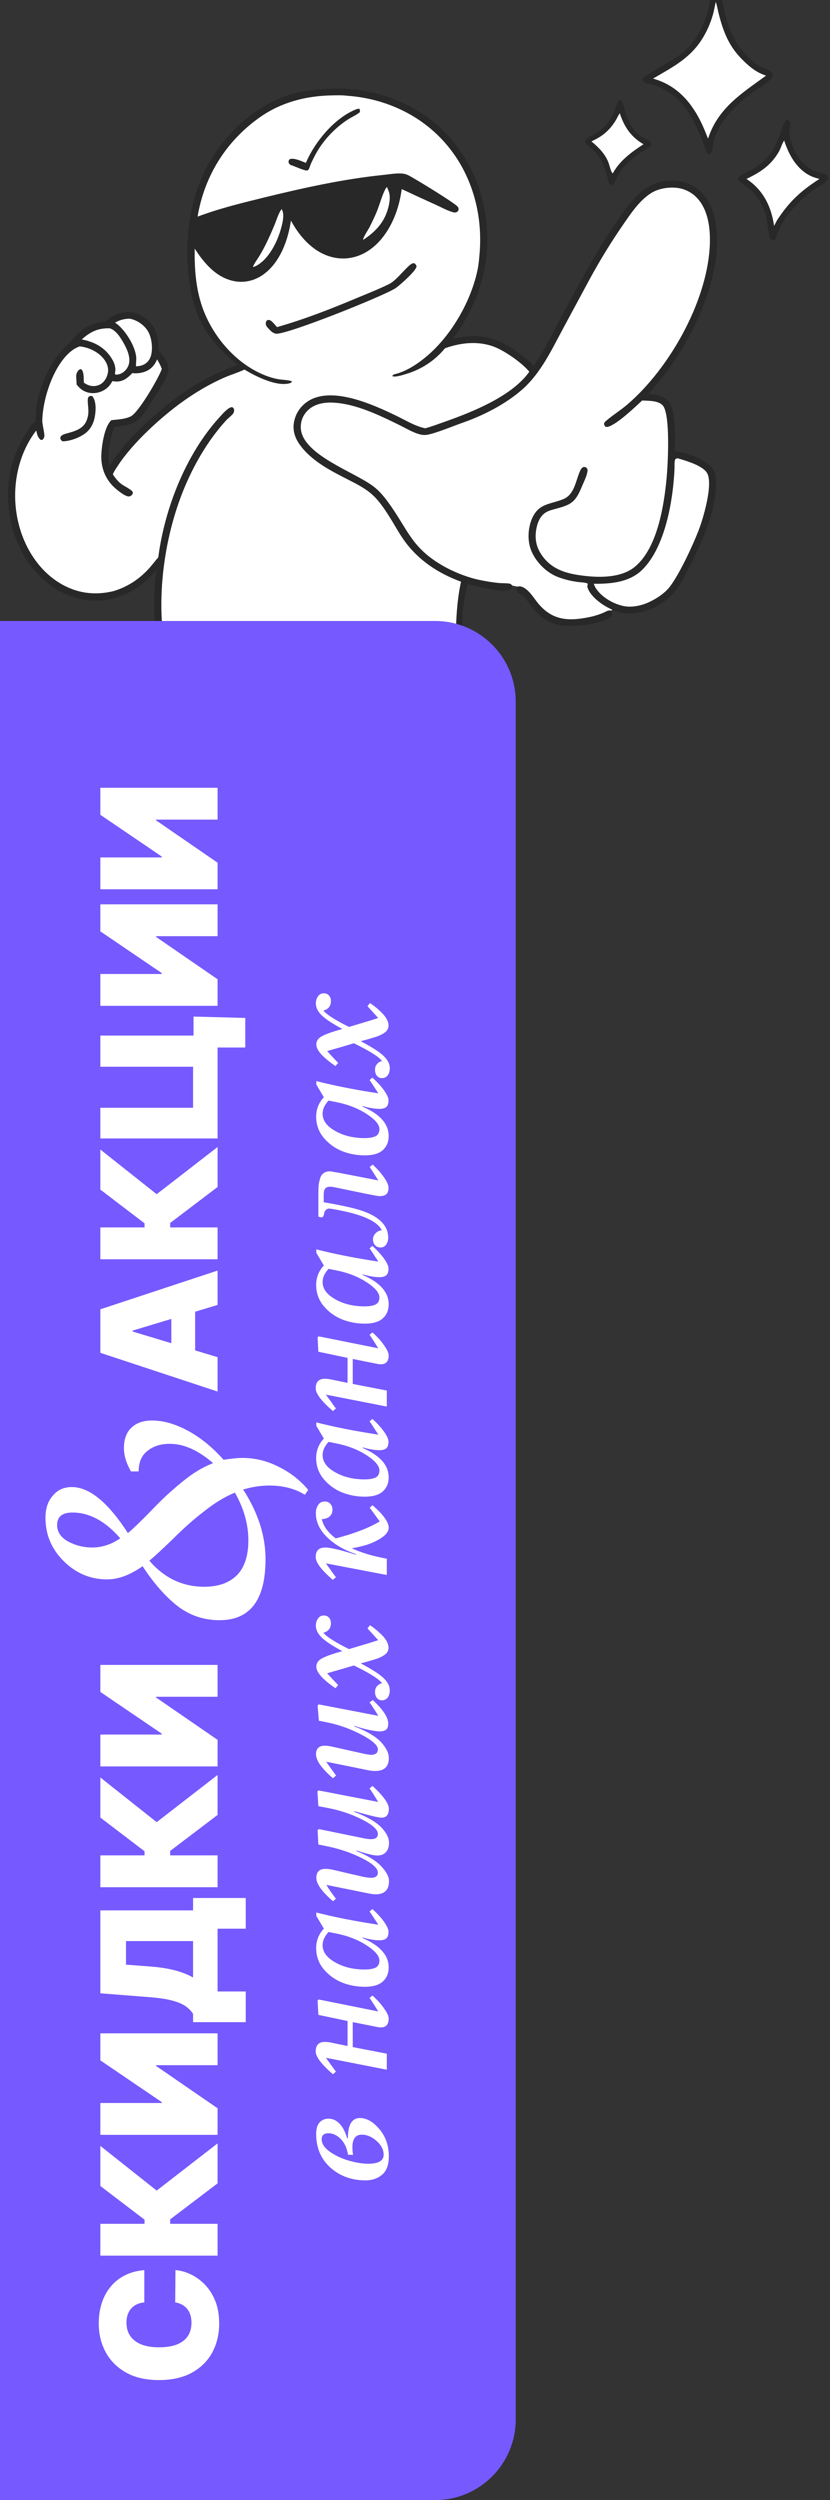<?xml version="1.0" encoding="UTF-8"?> <svg xmlns="http://www.w3.org/2000/svg" width="103" height="310" viewBox="0 0 103 310" fill="none"><rect x="0" y="0" width="103" height="310" fill="#333333" stroke="none"/><g clip-path="url(#clip0_2277_65)"><path d="M75.838 75.72C75.728 75.706 75.607 75.678 75.498 75.709C75.269 75.772 75.012 75.928 74.788 76.019C74.282 76.225 73.775 76.385 73.24 76.498C70.504 77.081 68.436 76.948 66.639 74.645C66.179 74.056 65.731 73.317 65.075 72.919C64.771 72.734 64.549 72.653 64.2 72.746C64.115 72.916 64.02 73.095 64.112 73.286C64.272 73.618 64.791 73.718 65.033 73.993C65.386 74.394 65.687 74.863 66.016 75.285C66.863 76.378 67.957 77.193 69.331 77.49C70.846 77.817 74.23 77.481 75.555 76.653C75.736 76.539 75.939 76.362 75.972 76.139C75.996 75.975 75.916 75.852 75.838 75.719V75.72Z" fill="#282828"></path><path d="M76.987 12.379C76.706 12.445 76.667 12.591 76.582 12.843C76.072 14.337 75.564 15.485 74.161 16.372C73.654 16.692 73.126 16.932 72.656 17.312L72.723 17.34L72.586 17.39C72.586 17.577 72.679 17.744 72.797 17.884C73.073 18.21 73.463 18.447 73.765 18.757C74.828 19.852 75.165 21.113 75.519 22.55C75.568 22.749 75.628 22.83 75.803 22.932C75.981 22.942 76.053 22.903 76.206 22.822C76.78 21.214 77.864 20.058 79.259 19.092C79.699 18.786 80.18 18.518 80.604 18.194C80.736 18.093 80.793 18.002 80.821 17.838C80.669 17.364 79.887 17.133 79.483 16.87C79.269 16.731 79.083 16.537 78.912 16.347C78.358 15.73 77.939 14.905 77.669 14.127C77.463 13.533 77.432 12.848 76.991 12.377L76.987 12.379Z" fill="#282828"></path><path d="M76.911 14.041C76.706 14.316 76.567 14.682 76.381 14.978C75.596 16.227 74.729 16.917 73.392 17.534C74.279 18.25 75.164 19.155 75.542 20.249C75.674 20.634 75.777 21.168 76.006 21.501L76.093 21.407C76.965 19.869 78.401 18.836 79.855 17.885C78.312 16.993 77.455 15.723 76.912 14.041H76.911Z" fill="white"></path><path d="M97.742 14.807C97.206 15.024 96.975 16.119 96.792 16.642C96.066 18.717 95.128 20.113 93.115 21.117C92.58 21.385 91.994 21.619 91.592 22.077C91.571 22.25 91.607 22.328 91.731 22.457C91.973 22.707 92.331 22.907 92.616 23.11C93.259 23.569 93.882 24.256 94.276 24.938C94.59 25.482 94.868 26.081 95.042 26.687C95.192 27.215 95.4 29.448 95.637 29.698C95.746 29.813 95.809 29.811 95.956 29.821C96.146 29.751 96.193 29.699 96.308 29.535C97.008 26.883 99.548 24.355 101.856 22.981C102.161 22.799 102.685 22.504 102.74 22.124C102.771 21.913 102.667 21.754 102.492 21.646C102.251 21.497 101.921 21.447 101.649 21.372C100.709 21.115 99.973 20.631 99.36 19.875C98.674 19.029 97.964 17.442 97.953 16.343C97.95 16.046 98.059 15.755 98.079 15.459C98.099 15.165 97.932 15.005 97.742 14.807Z" fill="#282828"></path><path d="M97.315 17.428C97.039 17.806 96.906 18.371 96.667 18.787C95.688 20.492 94.376 21.359 92.637 22.182C92.753 22.259 92.866 22.338 92.977 22.421C94.852 23.81 95.738 25.765 96.061 28.011L96.414 27.333C97.92 25.011 99.343 23.698 101.687 22.187C101.272 22.08 100.869 21.958 100.486 21.762C98.812 20.898 97.87 19.147 97.315 17.428Z" fill="white"></path><path d="M88.861 -1.998C88.643 -1.961 88.475 -1.907 88.38 -1.685C88.156 -1.162 88.183 -0.451 88.1 0.111C88.072 0.293 88.041 0.473 88.003 0.653C87.968 0.834 87.927 1.012 87.881 1.191C87.835 1.37 87.786 1.547 87.734 1.722C87.681 1.897 87.622 2.073 87.56 2.245C87.498 2.419 87.433 2.589 87.362 2.76C87.292 2.93 87.218 3.097 87.14 3.265C87.061 3.432 86.98 3.596 86.893 3.758C86.806 3.921 86.716 4.081 86.623 4.239C86.087 5.139 85.418 5.965 84.605 6.633C83.901 7.211 79.958 9.448 79.82 9.685C79.745 9.814 79.765 9.916 79.801 10.051C79.891 10.169 79.969 10.241 80.108 10.296C80.316 10.379 80.561 10.395 80.781 10.45C81.001 10.505 81.219 10.572 81.433 10.65C81.647 10.728 81.857 10.816 82.063 10.913C85.148 12.358 86.443 15.458 87.508 18.456C87.513 18.472 87.518 18.488 87.523 18.505C87.531 18.531 87.541 18.558 87.55 18.584C87.58 18.674 87.608 18.769 87.657 18.849C87.743 18.992 87.859 19.079 88.02 19.123C88.424 18.967 88.412 18.482 88.466 18.113C88.869 15.307 91.325 12.943 93.537 11.353C94.242 10.847 95.112 10.415 95.699 9.771C95.827 9.632 95.92 9.463 95.889 9.268C95.789 8.638 94.58 8.445 94.094 8.104C90.511 5.582 90.01 2.344 89.327 -1.617C89.189 -1.763 89.021 -1.88 88.862 -2L88.861 -1.998Z" fill="#282828"></path><path d="M88.831 0.232C88.715 0.674 88.648 1.13 88.535 1.574C88.47 1.827 88.396 2.077 88.314 2.324C88.233 2.572 88.143 2.816 88.043 3.058C87.945 3.3 87.838 3.539 87.724 3.772C87.609 4.006 87.487 4.237 87.356 4.464C85.817 7.152 83.605 8.243 81.042 9.743C81.445 9.865 81.831 9.997 82.217 10.166C84.961 11.372 86.566 13.878 87.613 16.562L87.865 17.189C89.104 13.387 92.032 11.588 95.055 9.383C94.746 9.266 94.428 9.144 94.137 8.988C93.349 8.568 92.668 7.954 92.047 7.322C90.441 5.692 89.754 3.922 89.201 1.756C89.076 1.267 88.996 0.76 88.846 0.28L88.831 0.232Z" fill="white"></path><path d="M56.182 42.022C59.349 37.772 60.906 32.959 60.37 27.655C59.873 22.756 57.592 18.186 53.713 15.06C49.714 11.838 44.55 10.565 39.47 11.088C38.431 11.195 37.319 11.347 36.315 11.631C32.882 12.607 29.924 14.874 27.701 17.603C23.938 22.222 22.772 28.394 23.401 34.207C23.936 39.144 25.603 42.112 29.512 45.245C25.438 46.614 21.929 49.037 18.766 51.882C16.767 53.679 15.016 55.519 13.568 57.789C13.27 56.191 13.62 54.426 14.19 52.924C15.281 52.814 16.55 52.713 17.35 51.873C17.992 51.198 18.452 50.347 18.953 49.568C19.563 48.616 20.976 46.76 20.907 45.605C20.868 44.946 20.201 43.959 19.7 43.53C19.625 42.255 19.602 41.106 18.706 40.096C18.037 39.342 17.032 38.735 16.005 38.693C14.914 38.649 13.907 39.124 13.12 39.849C12.107 39.909 11.082 40.261 10.269 40.87C9.484 41.46 8.91 42.247 8.207 42.923C8.05 43.074 7.889 43.218 7.742 43.379C5.985 45.284 4.855 48.09 4.499 50.688C4.422 51.243 4.458 51.812 4.382 52.37C4.178 52.465 4.01 52.538 3.879 52.726C1.747 55.774 0.792 58.762 1.038 62.494C1.272 66.074 2.802 69.637 5.554 72.018C7.457 73.664 9.98 74.642 12.52 74.449C15.325 74.234 17.6 72.815 19.41 70.736C18.761 74.928 19.296 79.249 20.012 83.391C20.287 84.976 20.57 86.567 20.984 88.122C21.36 89.534 21.846 90.915 22.332 92.292C22.603 93.065 22.996 94.487 23.446 95.273C23.521 95.405 23.639 95.504 23.781 95.556C24.043 95.653 24.332 95.635 24.579 95.505C28.174 93.633 31.807 91.837 35.477 90.114C39.278 88.329 43.117 86.626 46.994 85.004C49.002 84.166 51.053 83.443 53.108 82.721C54.074 82.381 56.307 81.73 57.043 81.24C57.273 81.085 57.322 80.785 57.352 80.527C57.486 79.387 57.342 77.933 57.377 76.748C57.419 75.306 57.727 73.814 58.001 72.401C58.521 72.549 59.047 72.693 59.576 72.808C60.335 72.972 62.831 73.508 63.396 73.072C63.546 72.955 63.556 72.787 63.577 72.614L64.202 72.745C64.55 72.653 64.773 72.734 65.077 72.919C65.731 73.317 66.179 74.056 66.641 74.645C68.438 76.948 70.506 77.081 73.242 76.498C73.777 76.384 74.284 76.225 74.789 76.019C75.013 75.928 75.272 75.77 75.499 75.709C75.609 75.678 75.73 75.705 75.839 75.72L75.985 75.619C76.598 75.889 77.238 76.046 77.91 76.072C79.856 76.152 81.805 75.243 83.21 73.94C84.258 72.971 84.922 71.553 85.558 70.296C87.181 67.092 88.775 63.64 88.869 59.985C88.888 59.202 88.771 58.385 88.192 57.804C87.341 56.95 84.981 55.983 83.79 55.98C83.713 55.539 83.775 55.084 83.772 54.637C83.764 53.272 83.8 50.635 82.832 49.634C82.217 48.999 81.306 48.887 80.465 48.863C81.27 47.869 82.123 46.938 82.882 45.903C86.335 41.177 89.806 33.691 88.823 27.723C88.545 26.039 87.837 24.323 86.394 23.305C85.195 22.459 83.667 22.244 82.238 22.493C81.183 22.676 80.223 23.215 79.426 23.915C78.206 24.989 77.274 26.403 76.359 27.731C73.725 31.564 71.608 35.697 69.4 39.777C68.383 41.656 67.463 43.606 66.233 45.36C65.342 44.441 64.177 43.561 63.081 42.907C60.828 41.559 58.711 41.406 56.184 42.023L56.182 42.022Z" fill="#282828"></path><path d="M48.026 23.191C48.009 23.206 47.99 23.219 47.975 23.235C47.581 23.662 47.059 25.518 46.789 26.17C46.506 26.845 46.197 27.509 45.86 28.162C45.706 28.467 45.049 29.466 45.059 29.718L45.17 29.68C46.343 28.886 47.329 27.946 47.887 26.621C48.199 25.876 48.466 24.854 48.328 24.049C48.278 23.758 48.137 23.466 48.026 23.193V23.191Z" fill="white"></path><path d="M34.947 25.93C34.576 26.391 34.283 27.373 34.048 27.935C33.724 28.708 33.39 29.466 33.02 30.218C32.755 30.758 32.474 31.28 32.158 31.792C31.91 32.198 31.576 32.62 31.4 33.055L31.465 33.104C31.653 33.036 31.828 32.955 31.998 32.849C33.547 31.875 34.573 29.658 34.973 27.95C35.117 27.338 35.302 26.491 34.947 25.93Z" fill="white"></path><path d="M16.074 39.514C15.39 39.538 14.875 39.668 14.276 40.004C14.451 40.123 14.623 40.251 14.778 40.395C15.726 41.279 16.741 42.908 16.895 44.21C16.941 44.603 16.862 44.975 16.879 45.361C16.879 45.384 16.882 45.407 16.884 45.429C17.274 45.395 17.642 45.343 17.979 45.131C18.427 44.846 18.684 44.416 18.784 43.901C18.964 42.984 18.8 41.698 18.264 40.925C17.768 40.209 16.933 39.66 16.074 39.514Z" fill="white"></path><path d="M13.632 40.713C12.181 40.662 11.196 41.136 10.143 42.096C10.5 42.156 10.84 42.244 11.182 42.361C12.515 42.816 13.491 43.658 14.113 44.909C14.24 45.245 14.363 45.651 14.306 46.013C14.286 46.143 14.275 46.258 14.273 46.39L14.374 46.456C14.636 46.458 14.883 46.391 15.115 46.27C15.514 46.06 15.85 45.63 15.977 45.204C16.223 44.381 15.82 43.411 15.428 42.694C15.055 42.012 14.425 40.943 13.632 40.714V40.713Z" fill="white"></path><path d="M84.08 56.822C84.021 56.842 83.898 56.864 83.852 56.897C83.656 57.037 83.716 57.855 83.707 58.084C83.54 61.963 82.572 67.861 79.675 70.674C78.093 72.21 75.779 72.41 73.685 72.385C73.762 72.587 73.839 72.785 73.96 72.967C74.704 74.081 76.127 74.893 77.428 75.156C78.422 75.349 79.608 75.096 80.514 74.675C81.353 74.287 82.243 73.727 82.873 73.045C84.116 71.697 86.177 67.223 86.834 65.387C87.364 63.91 88.468 60.05 87.771 58.706C87.264 57.727 85.084 57.119 84.083 56.822H84.08Z" fill="white"></path><path d="M79.68 49.664C78.767 50.528 76.708 52.469 75.579 52.883C75.404 52.946 75.272 52.961 75.097 52.883C75.013 52.784 74.946 52.638 74.971 52.503C75 52.341 75.157 52.229 75.28 52.125C76.111 51.425 77.043 50.852 77.874 50.137C83.023 45.706 87.591 37.643 88.061 30.823C88.201 28.773 88.016 26.247 86.576 24.629C86.553 24.603 86.53 24.579 86.507 24.555C86.484 24.53 86.461 24.506 86.436 24.482C86.412 24.457 86.389 24.433 86.365 24.41C86.34 24.387 86.315 24.363 86.291 24.34C86.266 24.317 86.24 24.295 86.216 24.272C86.189 24.249 86.165 24.228 86.139 24.205C86.113 24.184 86.087 24.163 86.06 24.142C86.034 24.121 86.006 24.1 85.98 24.08C85.952 24.059 85.926 24.04 85.898 24.02C85.871 24.001 85.843 23.981 85.815 23.962C85.787 23.942 85.758 23.924 85.73 23.907C85.702 23.889 85.673 23.871 85.643 23.853C85.614 23.835 85.584 23.819 85.555 23.801C85.525 23.785 85.496 23.769 85.467 23.752C85.437 23.736 85.406 23.72 85.377 23.705C85.346 23.691 85.316 23.674 85.285 23.66C85.254 23.645 85.223 23.631 85.192 23.618C85.161 23.603 85.13 23.59 85.099 23.577C85.067 23.564 85.036 23.551 85.004 23.54C84.973 23.527 84.94 23.515 84.909 23.504C84.876 23.492 84.845 23.481 84.812 23.471C84.78 23.46 84.749 23.45 84.716 23.441C84.683 23.431 84.65 23.421 84.618 23.413C84.585 23.403 84.552 23.395 84.519 23.387C84.487 23.379 84.454 23.371 84.42 23.364C84.387 23.356 84.353 23.35 84.32 23.343C84.287 23.337 84.253 23.33 84.22 23.325C84.188 23.319 84.153 23.314 84.119 23.309C84.085 23.304 84.052 23.299 84.017 23.296C83.983 23.291 83.95 23.288 83.916 23.285C83.882 23.281 83.849 23.278 83.815 23.277C83.78 23.275 83.748 23.272 83.713 23.27C82.704 23.215 81.577 23.431 80.727 23.991C79.295 24.931 78.28 26.485 77.321 27.866C76.585 28.934 75.875 30.02 75.197 31.125C74.516 32.229 73.867 33.351 73.245 34.489L69.899 40.697C68.458 43.362 67.133 46.248 64.814 48.289C62.718 50.132 59.944 51.537 57.316 52.451C56.281 52.81 53.75 53.862 52.852 53.932C52.478 53.961 52.108 53.877 51.758 53.755C51.056 53.511 50.409 53.128 49.746 52.797C48.575 52.214 47.381 51.636 46.169 51.142C44.656 50.527 43.013 50.014 41.372 49.926C40.289 49.867 39.113 50.054 38.285 50.803C37.682 51.35 37.345 52.066 37.325 52.877C37.237 56.379 44.172 58.536 46.505 60.439C47.239 61.038 47.806 61.766 48.353 62.53C50.639 65.734 51.084 67.876 54.835 70.081C56.227 70.9 58.044 71.624 59.639 71.939C60.391 72.087 61.173 72.225 61.937 72.291C62.362 72.329 62.821 72.3 63.24 72.368C63.373 72.389 63.454 72.478 63.543 72.571C63.554 72.584 63.567 72.597 63.579 72.61L64.204 72.741C64.552 72.649 64.774 72.73 65.079 72.915C65.733 73.313 66.181 74.052 66.642 74.641C68.44 76.944 70.507 77.077 73.244 76.494C73.778 76.38 74.285 76.221 74.791 76.015C75.015 75.924 75.273 75.767 75.501 75.705C75.61 75.674 75.731 75.702 75.841 75.716L75.987 75.616C75.74 75.495 75.498 75.369 75.257 75.236C74.341 74.721 73.165 73.794 72.872 72.738C72.913 72.592 72.957 72.486 72.898 72.337C72.511 72.204 72.033 72.212 71.623 72.153C70.77 72.033 69.809 71.796 69.02 71.457C67.661 70.869 66.433 69.581 65.898 68.209C65.429 67.004 65.512 65.434 66.04 64.257C66.884 62.374 68.286 62.556 69.904 61.892C71.3 61.319 71.438 59.608 71.979 58.404C72.087 58.162 72.187 57.998 72.445 57.896C72.601 57.909 72.684 57.906 72.8 58.026C72.908 58.136 72.926 58.279 72.907 58.422C72.822 59.036 72.459 59.733 72.22 60.311C71.366 62.381 70.847 62.589 68.751 63.149C68.316 63.266 67.895 63.393 67.537 63.675C66.883 64.188 66.596 65.14 66.505 65.934C66.362 67.184 66.703 68.207 67.491 69.182C68.809 70.809 70.71 71.204 72.715 71.423C74.665 71.635 77.161 71.597 78.757 70.299C81.58 68.004 82.401 62.701 82.725 59.268C82.877 57.66 83.226 51.363 82.24 50.267C81.682 49.647 80.457 49.703 79.681 49.66L79.68 49.664Z" fill="white"></path><path d="M43.116 11.876C42.473 11.793 41.778 11.817 41.13 11.83C37.931 11.893 34.859 12.694 32.226 14.556C28.045 17.514 25.363 21.833 24.52 26.861C27.196 25.854 30.016 25.167 32.792 24.486C37.576 23.311 42.654 22.19 47.555 21.692C48.325 21.614 49.213 21.442 49.985 21.526C50.234 21.554 50.442 21.622 50.666 21.731C51.398 22.09 56.565 25.237 56.832 25.669C56.904 25.786 56.935 25.917 56.896 26.05C56.856 26.18 56.755 26.271 56.627 26.317C56.448 26.382 56.294 26.341 56.117 26.287C55.44 26.078 54.753 25.698 54.104 25.404C52.682 24.763 51.266 24.11 49.854 23.446C49.751 24.173 49.612 24.889 49.406 25.596C48.74 27.875 47.401 30.201 45.237 31.369C43.909 32.085 42.417 32.247 40.97 31.815C38.76 31.154 37.16 29.305 36.105 27.351C36.061 27.639 36.011 27.923 35.955 28.208C35.5 30.433 34.467 32.88 32.483 34.171C31.436 34.853 30.199 35.105 28.971 34.842C26.781 34.373 25.315 32.606 24.162 30.829C24.12 33.255 24.295 35.746 25.098 38.057C26.398 41.794 29.465 45.35 33.273 46.683C33.704 46.834 34.12 46.945 34.571 47.024C34.983 47.097 35.885 47.122 36.207 47.276L36.203 47.383C36.11 47.463 36.027 47.505 35.909 47.534C34.265 47.956 31.691 46.643 30.333 45.826C29.534 46.209 28.642 46.464 27.824 46.823C26.074 47.591 24.396 48.578 22.837 49.678C20.078 51.621 16.458 54.919 14.62 57.76C14.402 58.096 14.147 58.447 14.002 58.82C14.281 59.236 14.568 59.606 14.949 59.934C15.31 60.244 16.35 60.697 16.48 61.029C16.475 61.183 16.475 61.241 16.373 61.368C16.288 61.475 16.108 61.563 15.974 61.561C15.439 61.556 14.245 60.541 13.881 60.134C12.893 59.026 12.49 57.691 12.58 56.225C12.649 55.119 12.975 52.839 13.827 52.096C14.615 52.011 15.531 51.982 16.246 51.62C17.207 51.133 19.733 46.802 20.08 45.748C19.934 45.324 19.721 44.941 19.496 44.556C19.299 45.045 19.013 45.465 18.58 45.777C18.004 46.19 17.126 46.365 16.424 46.261C16.166 46.529 15.891 46.79 15.575 46.99C15.076 47.307 14.528 47.38 13.957 47.25C13.756 47.604 13.536 47.914 13.213 48.167C12.655 48.606 11.902 48.825 11.193 48.724C10.474 48.622 9.927 48.237 9.502 47.669C9.499 47.412 9.486 47.156 9.463 46.901C9.432 46.565 9.455 46.321 9.646 46.029C9.749 45.871 9.849 45.808 10.029 45.767L10.165 45.853C10.456 46.339 10.357 46.904 10.413 47.453C10.698 47.645 10.989 47.8 11.332 47.851C11.805 47.921 12.291 47.813 12.665 47.51C13.092 47.166 13.354 46.599 13.408 46.063C13.467 45.467 13.205 44.905 12.834 44.452C12.127 43.587 10.992 43.072 9.891 42.95C9.585 43.065 9.299 43.2 9.033 43.39C6.69 45.069 5.29 49.431 5.249 52.187C5.241 52.688 5.585 53.814 5.488 54.181C5.447 54.34 5.361 54.463 5.225 54.556C5.141 54.551 5.088 54.564 5.019 54.51C4.674 54.241 4.584 53.779 4.499 53.379C4.307 53.632 4.121 53.887 3.951 54.155C1.97 57.243 1.43 61.142 2.248 64.69C2.946 67.722 4.69 70.632 7.395 72.29C9.461 73.555 11.705 73.865 14.052 73.305C15.838 72.771 17.304 71.808 18.544 70.426C18.925 70 19.259 69.536 19.641 69.114C20.433 63.016 23.089 56.24 27.307 51.662C27.62 51.323 28.312 50.501 28.793 50.481C28.91 50.543 28.977 50.568 29.026 50.702C29.11 50.931 29.015 51.209 28.855 51.38C28.59 51.66 28.274 51.888 28.011 52.18C26.082 54.315 24.564 56.782 23.366 59.385C21.014 64.491 19.836 70.694 20.049 76.299C20.134 78.563 20.464 80.804 20.845 83.034C21.138 84.742 21.44 86.458 21.9 88.131C22.515 90.367 23.953 93.707 24.766 95.88C27.244 94.576 29.762 93.269 32.285 92.053C34.808 90.836 37.352 89.664 39.916 88.537C42.854 87.218 45.791 85.879 48.791 84.705C51.534 83.633 53.778 82.96 56.56 81.996C56.557 78.735 56.505 75.327 57.211 72.128C54.37 71.093 51.853 69.429 50.1 66.938C49.441 66.002 48.909 64.989 48.294 64.025C47.638 62.993 46.919 61.92 45.968 61.136C45.139 60.45 44.128 59.947 43.171 59.458C40.967 58.331 38.523 57.097 37.1 54.993C36.557 54.19 36.297 53.265 36.491 52.299C36.498 52.266 36.505 52.234 36.511 52.201C36.518 52.169 36.526 52.138 36.534 52.105C36.542 52.073 36.55 52.042 36.559 52.01C36.567 51.977 36.576 51.946 36.586 51.914C36.596 51.881 36.606 51.85 36.616 51.819C36.626 51.789 36.637 51.756 36.647 51.725C36.658 51.694 36.67 51.664 36.681 51.633C36.693 51.602 36.706 51.571 36.717 51.54C36.73 51.509 36.743 51.48 36.756 51.449C36.77 51.418 36.784 51.389 36.797 51.36C36.812 51.331 36.827 51.3 36.841 51.271C36.856 51.241 36.873 51.212 36.887 51.183C36.904 51.154 36.918 51.124 36.936 51.097C36.953 51.068 36.969 51.04 36.987 51.011C37.003 50.983 37.021 50.954 37.039 50.926C37.057 50.899 37.075 50.871 37.093 50.844C37.111 50.816 37.131 50.788 37.151 50.762C37.17 50.735 37.19 50.709 37.209 50.683C37.229 50.657 37.25 50.631 37.27 50.605C37.291 50.579 37.311 50.553 37.332 50.529C37.353 50.503 37.375 50.478 37.398 50.454C37.419 50.429 37.442 50.405 37.465 50.381C37.487 50.356 37.51 50.332 37.533 50.309C37.556 50.285 37.579 50.262 37.604 50.239C37.627 50.217 37.651 50.194 37.676 50.171C37.7 50.149 37.725 50.127 37.749 50.105C37.774 50.084 37.8 50.061 37.824 50.04C37.851 50.019 37.875 49.998 37.901 49.976C37.928 49.955 37.954 49.936 37.98 49.916C38.006 49.897 38.034 49.877 38.06 49.858C38.088 49.838 38.114 49.821 38.142 49.801C38.169 49.783 38.197 49.764 38.225 49.746C41.21 47.831 46.313 50.173 49.182 51.555C50.355 52.12 51.483 52.836 52.769 53.107C53.662 52.857 54.535 52.529 55.409 52.219C58.764 51.027 63.594 49.074 65.686 46.09C64.791 45.024 62.964 43.744 61.718 43.169C59.663 42.221 57.309 42.43 55.221 43.185C55.144 43.28 55.066 43.37 54.985 43.462C54.905 43.552 54.823 43.64 54.74 43.728C54.657 43.816 54.572 43.901 54.485 43.986C54.398 44.07 54.31 44.153 54.22 44.234C54.13 44.316 54.038 44.395 53.947 44.473C53.853 44.551 53.76 44.627 53.664 44.7C53.569 44.775 53.471 44.847 53.373 44.918C53.275 44.989 53.175 45.058 53.073 45.124C52.972 45.191 52.87 45.256 52.767 45.319C52.664 45.383 52.56 45.444 52.455 45.503C52.349 45.563 52.242 45.62 52.134 45.675C52.026 45.73 51.917 45.784 51.807 45.836C51.698 45.888 51.587 45.936 51.475 45.985C51.364 46.032 51.251 46.078 51.138 46.121C51.026 46.165 50.911 46.206 50.797 46.245C50.682 46.284 50.566 46.321 50.45 46.355C50.074 46.469 49.038 46.821 48.691 46.639C48.732 46.409 49.114 46.373 49.315 46.311C50.643 45.91 51.93 45.045 52.977 44.157C56.027 41.57 58.464 37.336 59.267 33.436C59.411 32.733 59.47 31.987 59.526 31.271C59.904 26.43 58.526 21.518 55.307 17.803C52.218 14.237 47.803 12.215 43.116 11.876Z" fill="white"></path><path d="M11.442 49.096C11.311 49.096 11.185 49.085 11.066 49.15C10.979 49.199 10.925 49.301 10.91 49.397C10.815 50.008 11.07 50.743 10.92 51.544C10.644 53.02 9.679 53.354 8.385 53.718C8.151 53.783 7.817 53.858 7.636 54.02C7.528 54.116 7.479 54.202 7.487 54.35C7.495 54.507 7.637 54.623 7.745 54.723C8.66 54.723 9.87 54.277 10.591 53.721C11.386 53.111 11.712 52.252 11.823 51.294C11.905 50.586 11.908 49.679 11.442 49.098V49.096Z" fill="#282828"></path><path d="M44.594 13.475C44.432 13.489 44.311 13.507 44.159 13.569C41.49 14.65 39.046 17.609 37.96 20.197C37.428 20.001 36.485 19.522 35.942 19.743C35.849 19.856 35.806 19.926 35.809 20.077C35.811 20.244 35.914 20.331 36.023 20.441C36.516 20.585 37.618 21.118 38.035 21.142C38.161 21.151 38.235 21.11 38.302 21.001C38.42 20.814 38.495 20.488 38.595 20.274C38.932 19.549 39.285 18.855 39.736 18.192C39.849 18.026 39.965 17.864 40.085 17.705C40.206 17.546 40.33 17.388 40.458 17.235C40.585 17.081 40.718 16.932 40.853 16.784C40.989 16.636 41.128 16.493 41.27 16.352C41.413 16.211 41.558 16.074 41.709 15.941C41.858 15.808 42.01 15.678 42.165 15.552C42.321 15.425 42.479 15.303 42.641 15.184C42.803 15.066 42.967 14.952 43.135 14.842C43.618 14.522 44.221 14.28 44.655 13.907C44.696 13.723 44.655 13.652 44.596 13.475H44.594Z" fill="#282828"></path><path d="M51.451 32.646C51.354 32.646 51.235 32.636 51.143 32.676C50.559 32.926 49.233 34.75 48.322 35.203C47.02 35.849 45.633 36.389 44.291 36.95C41.041 38.315 37.775 39.594 34.38 40.559C34.141 40.323 33.753 39.757 33.444 39.688C33.292 39.656 33.254 39.667 33.123 39.73C33.055 39.82 33.014 39.89 32.993 40C32.944 40.25 33.033 40.385 33.172 40.581C33.475 40.903 33.761 41.283 34.221 41.374C35.377 41.608 47.882 36.601 49.139 35.698C49.668 35.318 51.616 33.604 51.693 33.047C51.662 32.86 51.575 32.777 51.451 32.646Z" fill="#282828"></path><path d="M0 310L-1.01848e-05 77L54 77C59.523 77 64 81.477 64 87L64 300C64 305.523 59.523 310 54 310L0 310Z" fill="#7659FF"></path><path d="M43.072 265.137L43.17 265.137C43.17 263.462 43.67 262.625 44.669 262.625C45.5 262.625 46.306 263.086 47.085 264.008C47.864 264.93 48.253 266.053 48.253 267.377C48.253 268.416 47.974 269.176 47.416 269.656C46.857 270.124 46.176 270.357 45.371 270.357C43.644 270.357 42.189 269.831 41.008 268.78C39.826 267.715 39.235 266.325 39.235 264.612C39.235 263.949 39.378 263.469 39.664 263.17C39.95 262.859 40.319 262.703 40.774 262.703C41.293 262.703 41.754 262.917 42.157 263.345C42.559 263.774 42.864 264.371 43.072 265.137ZM39.917 265.254C39.917 265.813 40.268 266.338 40.969 266.832C41.67 267.312 42.462 267.676 43.345 267.923C44.215 268.169 44.994 268.293 45.682 268.293C46.968 268.293 47.611 267.923 47.611 267.182C47.611 266.559 47.318 265.988 46.734 265.468C46.15 264.949 45.539 264.689 44.903 264.689C44.124 264.689 43.734 265.202 43.734 266.228C43.734 266.566 43.761 266.89 43.812 267.202C43.67 267.189 43.462 267.182 43.189 267.182C43.046 266.325 42.741 265.67 42.274 265.215C41.806 264.748 41.306 264.514 40.774 264.514C40.203 264.514 39.917 264.761 39.917 265.254ZM39.411 248.064L39.547 247.928L46.929 249.408C46.877 249.304 46.702 249.018 46.403 248.551C46.091 248.07 45.91 247.798 45.858 247.733L46.228 247.441C46.838 247.999 47.325 248.544 47.688 249.077C48.052 249.596 48.234 249.999 48.234 250.284C48.234 251.024 47.903 251.394 47.24 251.394C47.098 251.394 46.883 251.362 46.598 251.297L43.773 250.732L43.773 253.829L48 254.647L48 256.634L40.443 255.154C40.456 255.18 40.657 255.459 41.047 255.991C41.423 256.523 41.638 256.816 41.689 256.868L41.319 257.199C39.891 255.965 39.177 255.024 39.177 254.374C39.177 253.582 39.56 253.186 40.326 253.186C40.586 253.186 40.884 253.225 41.222 253.303L43.131 253.693L43.131 250.596L39.508 249.836L39.411 248.064ZM47.085 243.101C47.085 242.529 46.552 241.899 45.487 241.211C44.41 240.51 43.131 240.017 41.651 239.731L40.774 239.556C40.281 240.088 40.034 240.633 40.034 241.192C40.034 242.036 40.56 242.75 41.611 243.334C42.65 243.919 43.858 244.211 45.234 244.211C45.831 244.211 46.292 244.133 46.617 243.977C46.929 243.808 47.085 243.516 47.085 243.101ZM48.234 243.958C48.234 244.672 47.993 245.25 47.513 245.691C47.033 246.132 46.286 246.353 45.273 246.353C44.286 246.353 43.345 246.178 42.449 245.827C41.553 245.464 40.794 244.912 40.17 244.172C39.547 243.419 39.235 242.549 39.235 241.562C39.235 240.627 39.553 239.822 40.19 239.147L39.255 237.569L39.255 237.141C41.475 237.712 44.04 238.218 46.948 238.66C46.922 238.608 46.825 238.458 46.656 238.212C46.487 237.952 46.331 237.712 46.189 237.491C46.046 237.27 45.935 237.115 45.858 237.024L46.208 236.712C46.818 237.257 47.305 237.79 47.669 238.309C48.032 238.829 48.214 239.231 48.214 239.517C48.214 239.893 48.13 240.166 47.961 240.335C47.779 240.504 47.487 240.588 47.085 240.588C46.5 240.588 45.806 240.471 45.001 240.237L45.001 240.315C47.156 241.237 48.234 242.451 48.234 243.958ZM39.391 222.109L39.566 222.012L46.929 223.434C46.474 222.668 46.117 222.109 45.858 221.759L46.228 221.447C47.578 222.694 48.253 223.635 48.253 224.271C48.253 225.011 47.955 225.382 47.357 225.382C46.968 225.382 45.844 225.115 43.988 224.583C43.975 224.622 43.968 224.648 43.968 224.661C45.552 225.271 46.669 225.914 47.318 226.589C47.955 227.251 48.273 227.881 48.273 228.478C48.273 228.998 48.143 229.394 47.883 229.666C47.623 229.939 47.273 230.076 46.831 230.076C46.351 230.076 45.487 229.868 44.241 229.452L44.241 229.53C45.63 230.088 46.65 230.712 47.299 231.4C47.948 232.088 48.273 232.705 48.273 233.25C48.273 234.341 47.721 234.886 46.617 234.886C46.396 234.886 46.059 234.841 45.604 234.75L40.501 233.718C40.865 234.328 41.261 234.899 41.689 235.432L41.319 235.743C39.943 234.549 39.255 233.588 39.255 232.861C39.255 232.108 39.631 231.731 40.384 231.731C40.67 231.731 41.014 231.777 41.417 231.867C41.624 231.919 42.202 232.056 43.15 232.276C44.085 232.484 44.65 232.614 44.845 232.666C45.364 232.783 45.767 232.841 46.052 232.841C46.611 232.841 46.89 232.621 46.89 232.179C46.89 231.66 46.234 231.069 44.923 230.407C43.598 229.744 42.15 229.251 40.579 228.926L39.508 228.712L39.411 226.92L39.586 226.803L44.825 227.875C45.345 227.991 45.754 228.05 46.052 228.05C46.611 228.05 46.89 227.829 46.89 227.388C46.89 226.868 46.241 226.277 44.942 225.615C43.644 224.953 42.215 224.473 40.657 224.174L39.508 223.96L39.391 222.109ZM39.547 211.335L46.948 212.757C46.857 212.614 46.695 212.354 46.461 211.978C46.215 211.601 46.013 211.303 45.858 211.082C45.91 211.056 45.981 211.01 46.072 210.945C46.163 210.868 46.221 210.816 46.247 210.79C47.532 211.971 48.175 212.945 48.175 213.711C48.175 214.075 48.091 214.328 47.922 214.471C47.74 214.614 47.461 214.685 47.085 214.685C46.838 214.685 46.39 214.62 45.741 214.49C45.078 214.347 44.488 214.179 43.968 213.984L43.968 214.062C45.539 214.672 46.65 215.328 47.299 216.029C47.935 216.73 48.253 217.379 48.253 217.977C48.253 219.054 47.695 219.593 46.578 219.593C46.254 219.593 45.916 219.554 45.565 219.476L40.482 218.444C40.677 218.743 41.086 219.314 41.709 220.158C41.696 220.171 41.566 220.282 41.319 220.489C39.917 219.295 39.216 218.301 39.216 217.509C39.216 216.808 39.586 216.458 40.326 216.458C40.547 216.458 40.839 216.496 41.203 216.574L44.864 217.392C45.422 217.522 45.819 217.587 46.052 217.587C46.611 217.587 46.89 217.36 46.89 216.905C46.89 216.412 46.215 215.808 44.864 215.094C43.501 214.38 42.092 213.874 40.638 213.575L39.566 213.361C39.54 212.945 39.489 212.322 39.411 211.491L39.547 211.335ZM39.255 206.663C39.255 206.209 39.502 205.858 39.995 205.612C40.475 205.352 41.306 205.06 42.488 204.735C41.293 204.099 40.449 203.547 39.956 203.08C39.45 202.599 39.196 202.093 39.196 201.56C39.196 201.223 39.287 200.931 39.469 200.684C39.638 200.437 39.871 200.314 40.17 200.314C40.456 200.314 40.677 200.405 40.832 200.587C40.988 200.768 41.066 200.996 41.066 201.268C41.066 201.892 40.755 202.288 40.131 202.456C40.534 202.95 41.592 203.625 43.306 204.482C45.371 203.872 46.578 203.502 46.929 203.372C46.734 203.151 46.292 202.664 45.604 201.911C45.63 201.872 45.682 201.807 45.76 201.716C45.825 201.625 45.877 201.56 45.916 201.521C46.5 201.911 47.033 202.359 47.513 202.865C47.98 203.372 48.214 203.852 48.214 204.307C48.214 204.462 48.182 204.612 48.117 204.755C48.052 204.884 47.955 205.008 47.825 205.125C47.682 205.229 47.539 205.319 47.396 205.397C47.253 205.475 47.065 205.56 46.831 205.651C46.585 205.728 46.377 205.793 46.208 205.845C46.026 205.897 45.786 205.969 45.487 206.06C45.176 206.138 44.936 206.202 44.767 206.254C46.13 206.969 47.072 207.572 47.591 208.066C48.11 208.559 48.37 209.066 48.37 209.585C48.37 209.975 48.279 210.28 48.097 210.5C47.929 210.721 47.695 210.832 47.396 210.832C47.136 210.832 46.929 210.734 46.773 210.539C46.617 210.345 46.539 210.098 46.539 209.799C46.539 209.501 46.624 209.26 46.792 209.079C46.961 208.884 47.169 208.76 47.416 208.708C46.987 208.163 45.819 207.429 43.91 206.508C43.611 206.598 43.092 206.754 42.352 206.975C41.599 207.183 41.014 207.352 40.599 207.481C40.936 207.858 41.391 208.345 41.962 208.942L41.631 209.332C40.047 208.254 39.255 207.365 39.255 206.663ZM39.177 193.071C39.177 192.279 39.573 191.883 40.365 191.883C40.962 191.883 42.235 192.181 44.182 192.779L44.182 192.701C42.728 192.22 41.534 191.526 40.599 190.617C39.664 189.708 39.196 188.715 39.196 187.637C39.196 187.234 39.294 186.89 39.489 186.605C39.67 186.319 39.943 186.176 40.306 186.176C40.605 186.176 40.839 186.28 41.008 186.488C41.176 186.682 41.261 186.91 41.261 187.169C41.261 187.546 41.138 187.838 40.891 188.046C40.631 188.254 40.313 188.357 39.937 188.357C40.131 189.253 40.709 190.052 41.67 190.753C43.994 190.143 45.812 189.442 47.123 188.65C47.085 188.598 46.877 188.312 46.5 187.793C46.124 187.273 45.916 186.994 45.877 186.955L46.228 186.643C47.565 187.799 48.234 188.728 48.234 189.429C48.234 189.844 47.968 190.24 47.435 190.617C46.89 190.993 46.286 191.292 45.624 191.513C44.962 191.721 44.306 191.876 43.657 191.98C44.773 192.487 45.987 192.87 47.299 193.129L48 193.285L48 195.291L40.443 193.85C41.183 194.889 41.599 195.46 41.689 195.564L41.3 195.895C39.885 194.675 39.177 193.733 39.177 193.071ZM47.085 182.33C47.085 181.758 46.552 181.129 45.487 180.44C44.41 179.739 43.131 179.246 41.651 178.96L40.774 178.785C40.281 179.317 40.034 179.863 40.034 180.421C40.034 181.265 40.56 181.979 41.611 182.563C42.65 183.148 43.858 183.44 45.234 183.44C45.831 183.44 46.292 183.362 46.617 183.206C46.929 183.037 47.085 182.745 47.085 182.33ZM48.234 183.187C48.234 183.901 47.993 184.479 47.513 184.92C47.033 185.362 46.286 185.582 45.273 185.582C44.286 185.582 43.345 185.407 42.449 185.056C41.553 184.693 40.794 184.141 40.17 183.401C39.547 182.648 39.235 181.778 39.235 180.791C39.235 179.856 39.553 179.051 40.19 178.376L39.255 176.798L39.255 176.37C41.475 176.941 44.04 177.447 46.948 177.889C46.922 177.837 46.825 177.688 46.656 177.441C46.487 177.181 46.331 176.941 46.189 176.72C46.046 176.499 45.935 176.344 45.858 176.253L46.208 175.941C46.818 176.486 47.305 177.019 47.669 177.538C48.032 178.058 48.214 178.46 48.214 178.746C48.214 179.122 48.13 179.395 47.961 179.564C47.779 179.733 47.487 179.817 47.085 179.817C46.5 179.817 45.806 179.7 45.001 179.466L45.001 179.544C47.156 180.466 48.234 181.68 48.234 183.187ZM39.411 165.838L39.547 165.701L46.929 167.182C46.877 167.078 46.702 166.792 46.403 166.325C46.091 165.844 45.91 165.571 45.858 165.507L46.228 165.214C46.838 165.773 47.325 166.318 47.688 166.85C48.052 167.37 48.234 167.772 48.234 168.058C48.234 168.798 47.903 169.168 47.24 169.168C47.098 169.168 46.883 169.136 46.598 169.071L43.773 168.506L43.773 171.603L48 172.421L48 174.408L40.443 172.927C40.456 172.953 40.657 173.232 41.047 173.765C41.423 174.297 41.638 174.589 41.689 174.641L41.319 174.972C39.891 173.739 39.177 172.797 39.177 172.148C39.177 171.356 39.56 170.96 40.326 170.96C40.586 170.96 40.884 170.999 41.222 171.077L43.131 171.467L43.131 168.37L39.508 167.61L39.411 165.838ZM47.085 160.874C47.085 160.303 46.552 159.673 45.487 158.985C44.41 158.284 43.131 157.79 41.651 157.505L40.774 157.33C40.281 157.862 40.034 158.407 40.034 158.966C40.034 159.81 40.56 160.524 41.611 161.108C42.65 161.692 43.858 161.985 45.234 161.985C45.831 161.985 46.292 161.907 46.617 161.751C46.929 161.582 47.085 161.29 47.085 160.874ZM48.234 161.731C48.234 162.446 47.993 163.023 47.513 163.465C47.033 163.906 46.286 164.127 45.273 164.127C44.286 164.127 43.345 163.952 42.449 163.601C41.553 163.238 40.794 162.686 40.17 161.946C39.547 161.192 39.235 160.322 39.235 159.336C39.235 158.401 39.553 157.596 40.19 156.92L39.255 155.343L39.255 154.914C41.475 155.486 44.04 155.992 46.948 156.434C46.922 156.382 46.825 156.232 46.656 155.986C46.487 155.726 46.331 155.486 46.189 155.265C46.046 155.044 45.935 154.888 45.858 154.797L46.208 154.486C46.818 155.031 47.305 155.564 47.669 156.083C48.032 156.602 48.214 157.005 48.214 157.291C48.214 157.667 48.13 157.94 47.961 158.109C47.779 158.277 47.487 158.362 47.085 158.362C46.5 158.362 45.806 158.245 45.001 158.011L45.001 158.089C47.156 159.011 48.234 160.225 48.234 161.731ZM39.859 150.946L39.508 150.868L39.508 147.849C39.508 147.486 39.521 147.181 39.547 146.934C39.573 146.687 39.631 146.421 39.722 146.135C39.8 145.837 39.943 145.616 40.151 145.473C40.346 145.317 40.599 145.239 40.91 145.239C41.014 145.239 41.183 145.265 41.417 145.317C41.651 145.356 41.787 145.376 41.826 145.376L46.948 146.369C46.52 145.681 46.163 145.129 45.877 144.714C45.994 144.61 46.117 144.506 46.247 144.402C46.844 144.96 47.325 145.506 47.688 146.038C48.039 146.557 48.214 146.966 48.214 147.265C48.214 147.629 48.13 147.895 47.961 148.064C47.779 148.232 47.487 148.317 47.085 148.317C46.955 148.317 46.403 148.219 45.429 148.025L41.67 147.246C41.384 147.181 41.144 147.148 40.949 147.148C40.69 147.148 40.495 147.22 40.365 147.362C40.235 147.505 40.17 147.771 40.17 148.161L40.17 149.076C42.559 149.479 44.234 149.862 45.195 150.226C47.182 150.966 48.175 152.05 48.175 153.478C48.175 153.79 48.091 154.069 47.922 154.316C47.753 154.562 47.52 154.686 47.221 154.686C46.935 154.686 46.708 154.588 46.539 154.394C46.37 154.212 46.286 153.978 46.286 153.692C46.286 153.394 46.396 153.134 46.617 152.913C46.838 152.693 47.091 152.569 47.377 152.543C46.792 151.349 44.676 150.459 41.027 149.875C40.794 149.836 40.612 149.875 40.482 149.992C40.352 150.096 40.274 150.226 40.248 150.381C40.222 150.524 40.183 150.661 40.131 150.79C40.066 150.907 39.975 150.959 39.859 150.946ZM47.085 140.009C47.085 139.437 46.552 138.808 45.487 138.119C44.41 137.418 43.131 136.925 41.651 136.639L40.774 136.464C40.281 136.996 40.034 137.542 40.034 138.1C40.034 138.944 40.56 139.658 41.611 140.242C42.65 140.827 43.858 141.119 45.234 141.119C45.831 141.119 46.292 141.041 46.617 140.885C46.929 140.716 47.085 140.424 47.085 140.009ZM48.234 140.866C48.234 141.58 47.993 142.158 47.513 142.599C47.033 143.041 46.286 143.261 45.273 143.261C44.286 143.261 43.345 143.086 42.449 142.736C41.553 142.372 40.794 141.82 40.17 141.08C39.547 140.327 39.235 139.457 39.235 138.47C39.235 137.535 39.553 136.73 40.19 136.055L39.255 134.477L39.255 134.049C41.475 134.62 44.04 135.126 46.948 135.568C46.922 135.516 46.825 135.367 46.656 135.12C46.487 134.86 46.331 134.62 46.189 134.399C46.046 134.179 45.935 134.023 45.858 133.932L46.208 133.62C46.818 134.166 47.305 134.698 47.669 135.217C48.032 135.737 48.214 136.139 48.214 136.425C48.214 136.801 48.13 137.074 47.961 137.243C47.779 137.412 47.487 137.496 47.085 137.496C46.5 137.496 45.806 137.379 45.001 137.146L45.001 137.223C47.156 138.145 48.234 139.359 48.234 140.866ZM39.255 129.516C39.255 129.061 39.502 128.711 39.995 128.464C40.475 128.204 41.306 127.912 42.488 127.587C41.293 126.951 40.449 126.399 39.956 125.932C39.45 125.451 39.196 124.945 39.196 124.413C39.196 124.075 39.287 123.783 39.469 123.536C39.638 123.29 39.871 123.166 40.17 123.166C40.456 123.166 40.677 123.257 40.832 123.439C40.988 123.621 41.066 123.848 41.066 124.121C41.066 124.744 40.755 125.14 40.131 125.309C40.534 125.802 41.592 126.477 43.306 127.334C45.371 126.724 46.578 126.354 46.929 126.224C46.734 126.003 46.292 125.516 45.604 124.763C45.63 124.724 45.682 124.659 45.76 124.569C45.825 124.478 45.877 124.413 45.916 124.374C46.5 124.763 47.033 125.211 47.513 125.718C47.98 126.224 48.214 126.705 48.214 127.159C48.214 127.315 48.182 127.464 48.117 127.607C48.052 127.737 47.955 127.86 47.825 127.977C47.682 128.081 47.539 128.172 47.396 128.25C47.253 128.328 47.065 128.412 46.831 128.503C46.585 128.581 46.377 128.646 46.208 128.698C46.026 128.75 45.786 128.821 45.487 128.912C45.176 128.99 44.936 129.055 44.767 129.107C46.13 129.821 47.072 130.425 47.591 130.918C48.11 131.411 48.37 131.918 48.37 132.437C48.37 132.827 48.279 133.132 48.097 133.353C47.929 133.573 47.695 133.684 47.396 133.684C47.136 133.684 46.929 133.586 46.773 133.392C46.617 133.197 46.539 132.95 46.539 132.652C46.539 132.353 46.624 132.113 46.792 131.931C46.961 131.736 47.169 131.613 47.416 131.561C46.987 131.015 45.819 130.282 43.91 129.36C43.611 129.451 43.092 129.607 42.352 129.827C41.599 130.035 41.014 130.204 40.599 130.334C40.936 130.71 41.391 131.197 41.962 131.795L41.631 132.184C40.047 131.106 39.255 130.217 39.255 129.516Z" fill="white"></path><path d="M17.909 281.483L17.909 285.489C17.578 285.517 17.277 285.593 17.007 285.716C16.737 285.834 16.505 286 16.311 286.213C16.112 286.421 15.961 286.675 15.857 286.973C15.748 287.271 15.693 287.61 15.693 287.989C15.693 288.652 15.854 289.213 16.176 289.672C16.498 290.126 16.96 290.472 17.561 290.709C18.162 290.941 18.884 291.057 19.727 291.057C20.617 291.057 21.363 290.938 21.965 290.702C22.561 290.46 23.011 290.112 23.314 289.658C23.612 289.203 23.761 288.656 23.761 288.017C23.761 287.652 23.716 287.326 23.626 287.037C23.532 286.748 23.397 286.497 23.222 286.284C23.046 286.071 22.836 285.898 22.59 285.766C22.338 285.628 22.057 285.536 21.744 285.489L21.773 281.483C22.388 281.53 23.016 281.703 23.655 282.001C24.289 282.3 24.876 282.723 25.416 283.273C25.951 283.817 26.382 284.492 26.709 285.297C27.035 286.102 27.199 287.037 27.199 288.102C27.199 289.437 26.912 290.635 26.34 291.696C25.767 292.752 24.924 293.588 23.811 294.203C22.698 294.814 21.337 295.119 19.727 295.119C18.108 295.119 16.744 294.807 15.636 294.182C14.524 293.557 13.683 292.714 13.115 291.653C12.542 290.593 12.256 289.409 12.256 288.102C12.256 287.184 12.381 286.339 12.632 285.567C12.883 284.795 13.25 284.118 13.733 283.536C14.211 282.953 14.801 282.484 15.501 282.129C16.202 281.774 17.005 281.559 17.909 281.483ZM27 270.728L21.119 275.189L21.119 275.743L27 275.743L27 279.691L12.454 279.691L12.454 275.743L17.938 275.743L17.938 275.231L12.454 271.055L12.454 266.083L19.443 271.623L27 265.771L27 270.728ZM12.454 264.711L12.454 260.762L20.068 260.762L20.068 260.648L12.454 255.478L12.454 252.126L27 252.126L27 256.075L19.358 256.075L19.358 256.16L27 261.415L27 264.711L12.454 264.711ZM30.494 250.741L23.96 250.741L23.96 249.718C23.752 249.377 23.458 249.069 23.079 248.795C22.701 248.515 22.159 248.279 21.453 248.085C20.748 247.886 19.803 247.739 18.619 247.644L12.454 247.161L12.454 236.877L23.96 236.877L23.96 235.343L30.494 235.343L30.494 239.15L27 239.15L27 246.934L30.494 246.934L30.494 250.741ZM23.96 245.201L23.96 240.684L15.636 240.684L15.636 243.61L18.619 243.837C19.509 243.904 20.288 244.005 20.956 244.143C21.619 244.275 22.197 244.434 22.689 244.619C23.177 244.799 23.6 244.993 23.96 245.201ZM27 225.045L21.119 229.505L21.119 230.059L27 230.059L27 234.008L12.454 234.008L12.454 230.059L17.938 230.059L17.938 229.548L12.454 225.371L12.454 220.4L19.443 225.94L27 220.087L27 225.045ZM12.454 219.027L12.454 215.078L20.068 215.078L20.068 214.965L12.454 209.794L12.454 206.442L27 206.442L27 210.391L19.358 210.391L19.358 210.476L27 215.732L27 219.027L12.454 219.027Z" fill="white"></path><path d="M27 168.284L27 172.545L12.454 167.744L12.454 162.347L27 157.545L27 161.807L16.46 164.989L16.46 165.102L27 168.284ZM21.261 169.08L21.261 161.068L24.216 161.068L24.216 169.08L21.261 169.08ZM27 147.181L21.119 151.642L21.119 152.196L27 152.196L27 156.145L12.454 156.145L12.454 152.196L17.938 152.196L17.938 151.684L12.454 147.508L12.454 142.537L19.443 148.076L27 142.224L27 147.181ZM24.017 126.05L30.438 126.221L30.438 129.886L27 129.886L27 130.908L24.017 130.908L24.017 126.05ZM27 141.164L12.454 141.164L12.454 137.357L23.96 137.357L23.96 132.272L12.454 132.272L12.454 128.408L27 128.408L27 141.164ZM12.454 124.719L12.454 120.77L20.068 120.77L20.068 120.656L12.454 115.486L12.454 112.134L27 112.134L27 116.082L19.358 116.082L19.358 116.168L27 121.423L27 124.719L12.454 124.719ZM12.454 110.266L12.454 106.317L20.068 106.317L20.068 106.203L12.454 101.033L12.454 97.68L27 97.68L27 101.629L19.358 101.629L19.358 101.714L27 106.97L27 110.266L12.454 110.266Z" fill="white"></path><path d="M32.951 193.328C32.951 198.374 31.049 200.897 27.246 200.897C25.293 200.897 23.556 200.314 22.035 199.147C20.514 197.956 19.068 196.308 17.699 194.203C16.152 195.293 14.682 195.838 13.287 195.838C11.233 195.838 9.446 195.09 7.924 193.594C6.403 192.098 5.642 190.298 5.642 188.194C5.642 187.053 5.947 186.14 6.555 185.455C7.138 184.745 7.924 184.39 8.913 184.39C11.094 184.39 13.414 186.292 15.873 190.095C16.431 189.639 17.369 188.739 18.688 187.395C19.981 186.026 21.274 184.821 22.567 183.782C23.835 182.717 25.128 181.931 26.447 181.423C24.596 179.826 22.808 179.027 21.084 179.027C19.943 179.027 19.018 179.319 18.308 179.902C17.572 180.46 17.205 181.309 17.205 182.45L16.254 182.45C15.671 181.436 15.379 180.473 15.379 179.56C15.379 178.444 15.696 177.595 16.33 177.011C16.938 176.428 17.788 176.137 18.878 176.137C20.273 176.137 21.769 176.568 23.366 177.43C24.938 178.292 26.396 179.484 27.74 181.005C28.754 180.853 29.528 180.777 30.06 180.777C31.658 180.777 33.166 181.145 34.586 181.88C36.032 182.59 37.249 183.541 38.238 184.732C38.162 184.885 38.022 185.087 37.819 185.341C36.602 184.58 35.132 184.2 33.407 184.2C32.368 184.2 31.29 184.365 30.174 184.694C32.025 187.56 32.951 190.438 32.951 193.328ZM30.821 191.008C30.821 189.005 30.263 187.027 29.147 185.075C27.88 185.607 26.625 186.368 25.382 187.357C24.114 188.32 22.796 189.487 21.427 190.856C20.032 192.2 19.068 193.087 18.536 193.518C20.387 195.674 22.656 196.751 25.344 196.751C27.068 196.751 28.412 196.282 29.376 195.344C30.339 194.38 30.821 192.935 30.821 191.008ZM11.424 191.883C12.666 191.883 13.832 191.503 14.923 190.742C13.072 188.612 11.094 187.547 8.989 187.547C7.721 187.547 7.088 188.067 7.088 189.106C7.088 189.968 7.557 190.653 8.495 191.16C9.408 191.642 10.384 191.883 11.424 191.883Z" fill="white"></path></g><defs><clipPath id="clip0_2277_65"><rect width="103" height="310" fill="white"></rect></clipPath></defs></svg> 